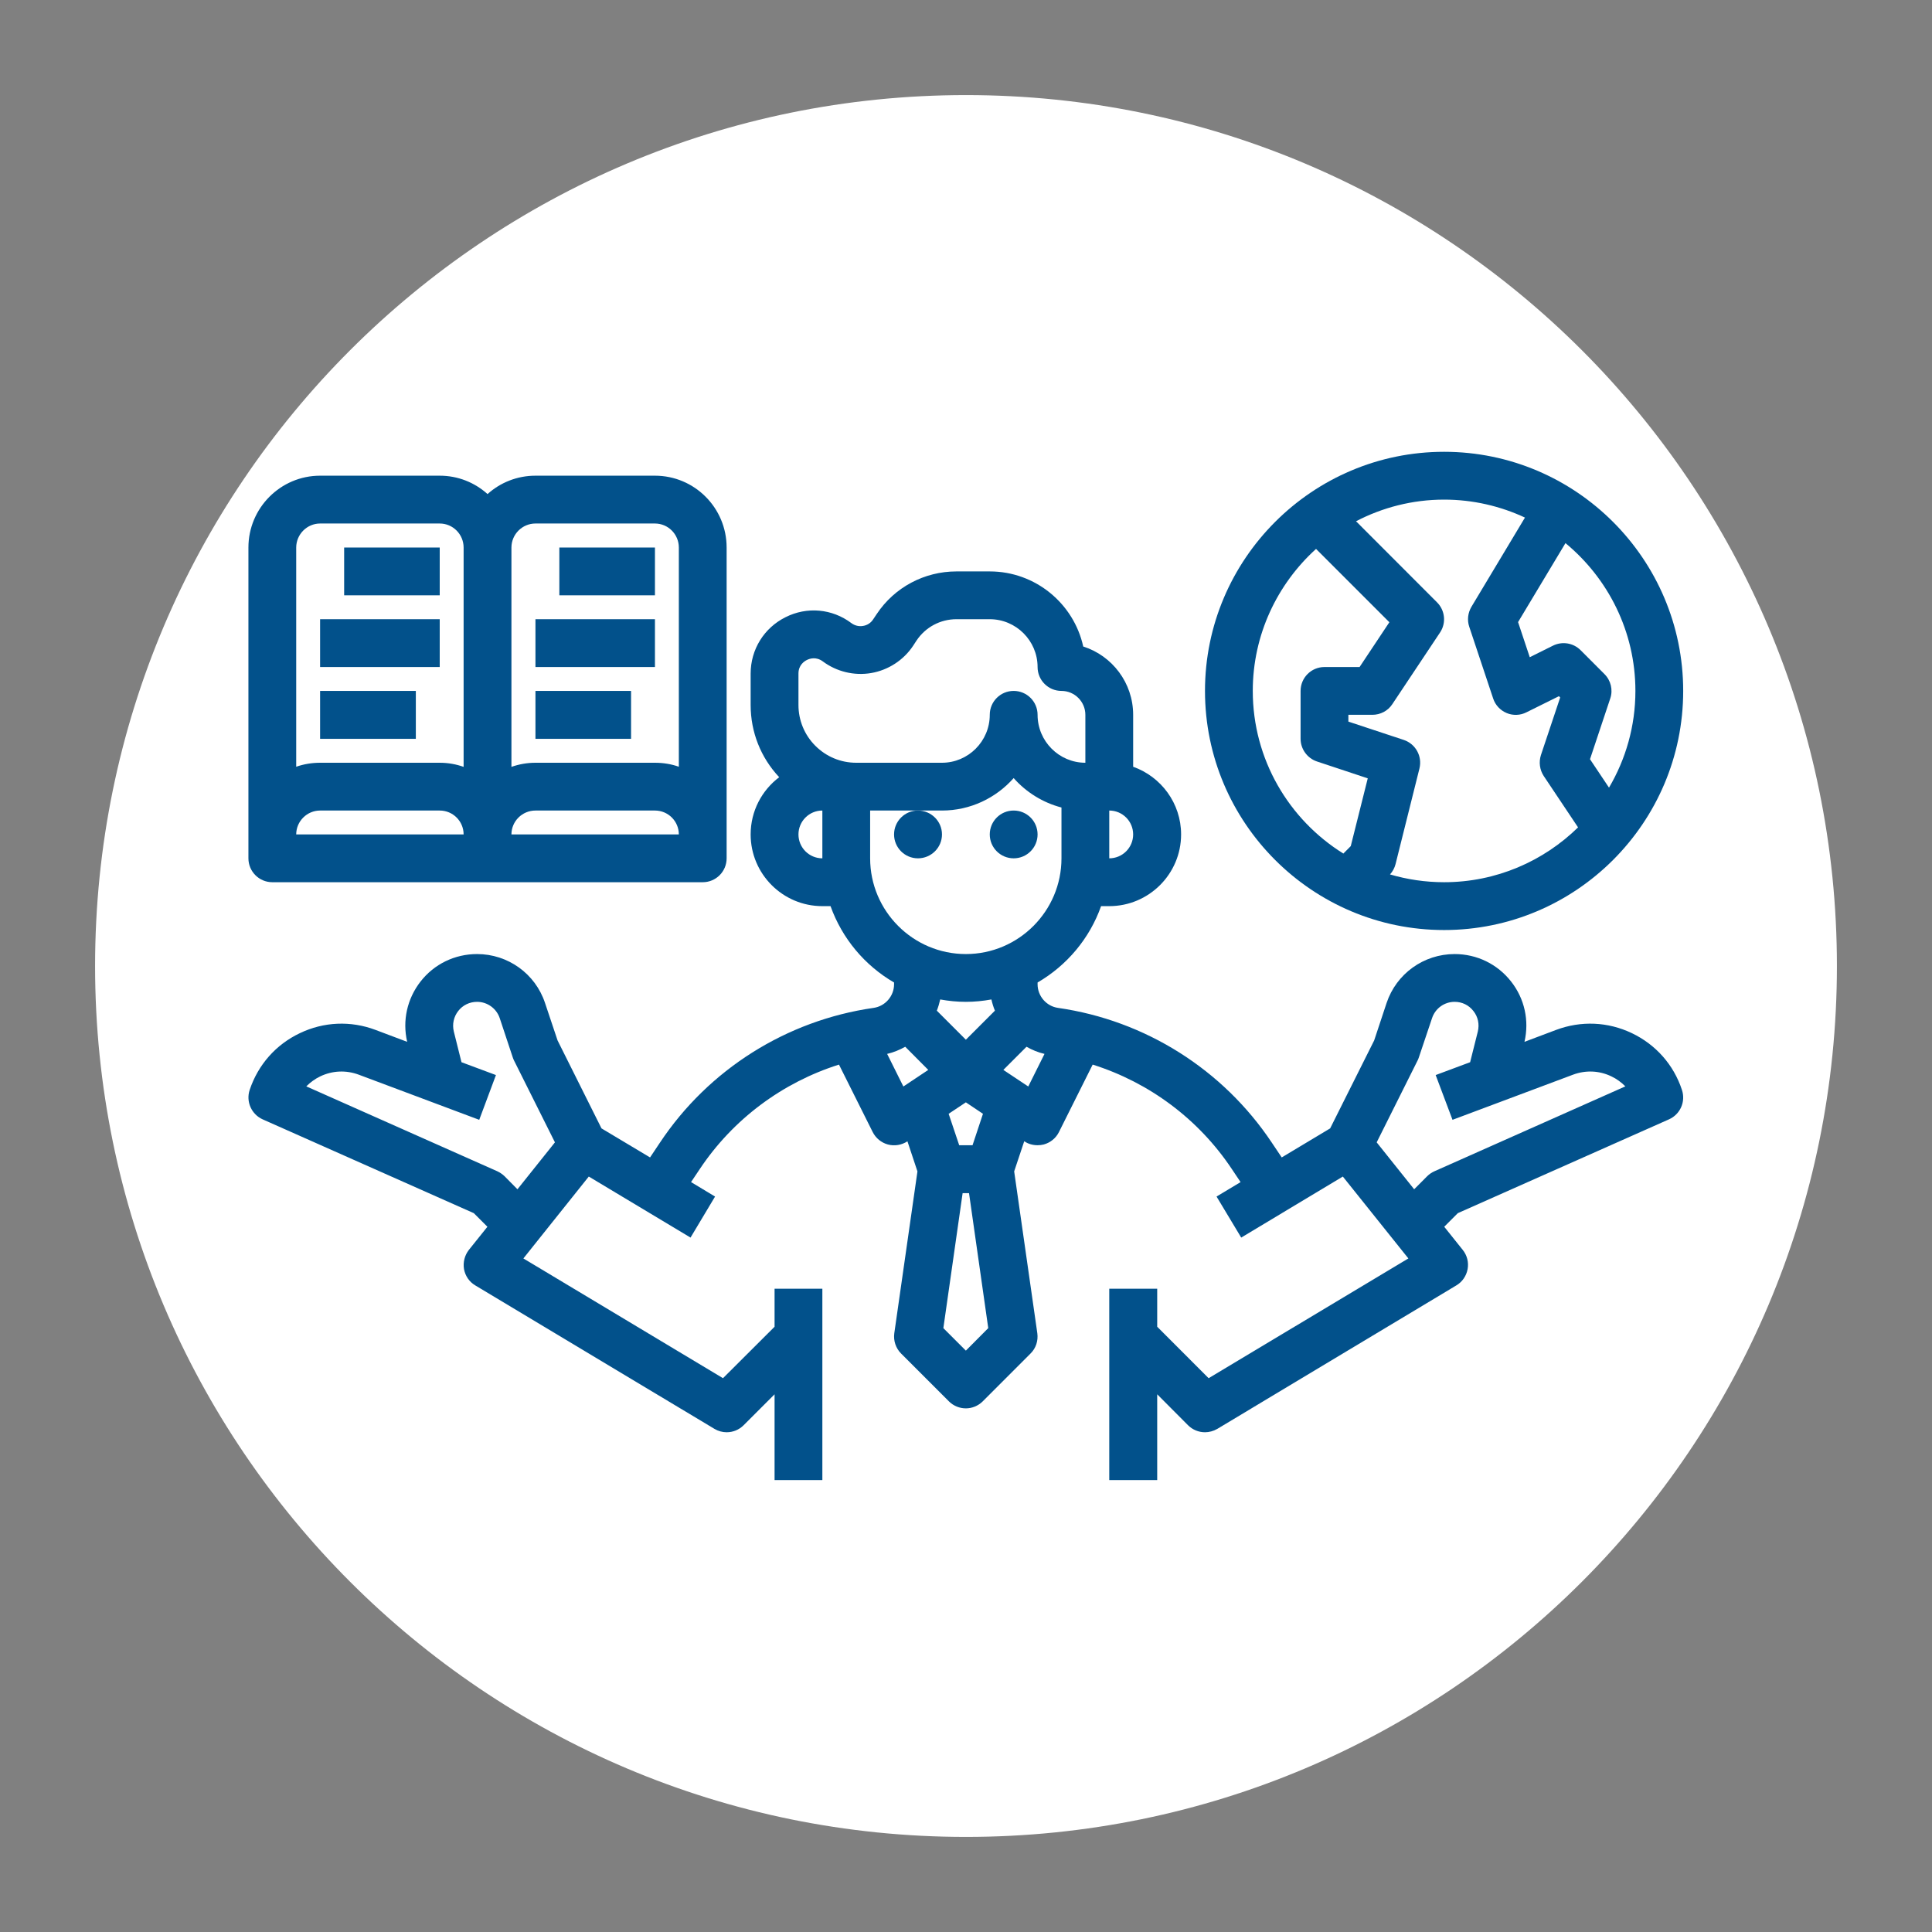 <svg xmlns="http://www.w3.org/2000/svg" xmlns:xlink="http://www.w3.org/1999/xlink" width="80" viewBox="0 0 60 60" height="80" preserveAspectRatio="xMidYMid meet"><rect x="0" y="0" width="60" height="60" fill="#808080" stroke="none"/><defs><clipPath id="ea931e919a"><path d="M 2.953 2.953 L 57.047 2.953 L 57.047 57.047 L 2.953 57.047 Z M 2.953 2.953 " clip-rule="nonzero"></path></clipPath><clipPath id="03984daf87"><path d="M 30 2.953 C 15.062 2.953 2.953 15.062 2.953 30 C 2.953 44.938 15.062 57.047 30 57.047 C 44.938 57.047 57.047 44.938 57.047 30 C 57.047 15.062 44.938 2.953 30 2.953 Z M 30 2.953 " clip-rule="nonzero"></path></clipPath><clipPath id="9e24e9e037"><path d="M 7.59 17 L 52.59 17 L 52.59 46 L 7.59 46 Z M 7.59 17 " clip-rule="nonzero"></path></clipPath><clipPath id="3f73071721"><path d="M 7.59 14.031 L 23 14.031 L 23 28 L 7.59 28 Z M 7.59 14.031 " clip-rule="nonzero"></path></clipPath><clipPath id="9b8e5f39ae"><path d="M 37 14.031 L 52.59 14.031 L 52.59 29 L 37 29 Z M 37 14.031 " clip-rule="nonzero"></path></clipPath></defs><g clip-path="url(#ea931e919a)"><g clip-path="url(#03984daf87)"><path fill="#ffffff" d="M 2.953 2.953 L 57.047 2.953 L 57.047 57.047 L 2.953 57.047 Z M 2.953 2.953 " fill-opacity="1" fill-rule="nonzero"></path></g></g><path fill="#02518b" d="M 27.766 25.914 C 27.766 26.324 28.098 26.656 28.508 26.656 C 28.918 26.656 29.254 26.324 29.254 25.914 C 29.254 25.504 28.918 25.172 28.508 25.172 C 28.098 25.172 27.766 25.504 27.766 25.914 " fill-opacity="1" fill-rule="nonzero"></path><path fill="#02518b" d="M 31.48 26.656 C 31.891 26.656 32.223 26.324 32.223 25.914 C 32.223 25.504 31.891 25.172 31.48 25.172 C 31.07 25.172 30.738 25.504 30.738 25.914 C 30.738 26.324 31.07 26.656 31.48 26.656 " fill-opacity="1" fill-rule="nonzero"></path><g clip-path="url(#9e24e9e037)"><path fill="#02518b" d="M 44.547 36.375 C 44.461 36.414 44.387 36.465 44.324 36.527 L 43.918 36.934 L 42.754 35.477 L 44.027 32.93 C 44.043 32.898 44.055 32.867 44.066 32.832 L 44.473 31.621 C 44.574 31.316 44.855 31.113 45.176 31.113 C 45.406 31.113 45.617 31.215 45.758 31.398 C 45.902 31.578 45.949 31.809 45.895 32.035 L 45.656 32.988 L 44.586 33.387 L 45.109 34.777 L 48.852 33.375 C 49.242 33.23 49.664 33.246 50.039 33.426 C 50.207 33.504 50.352 33.613 50.477 33.738 Z M 31.934 33.742 L 31.16 33.227 L 31.879 32.508 C 32.051 32.605 32.238 32.684 32.438 32.73 Z M 30.203 35.566 L 29.789 35.566 L 29.461 34.59 L 29.996 34.234 L 30.527 34.59 Z M 29.996 41.945 L 29.297 41.246 L 29.895 37.055 L 30.094 37.055 L 30.691 41.246 Z M 27.551 32.73 C 27.75 32.684 27.938 32.605 28.113 32.508 L 28.828 33.227 L 28.055 33.742 Z M 27.023 25.172 L 29.254 25.172 C 30.137 25.172 30.934 24.781 31.48 24.164 C 31.867 24.602 32.383 24.926 32.965 25.078 L 32.965 26.656 C 32.965 28.293 31.633 29.629 29.996 29.629 C 28.355 29.629 27.023 28.293 27.023 26.656 Z M 24.797 25.914 C 24.797 25.504 25.129 25.172 25.539 25.172 L 25.539 26.656 C 25.129 26.656 24.797 26.324 24.797 25.914 Z M 24.797 20.918 C 24.797 20.652 24.98 20.535 25.059 20.496 C 25.137 20.457 25.34 20.383 25.551 20.539 C 25.98 20.859 26.527 20.992 27.055 20.902 C 27.582 20.812 28.059 20.504 28.355 20.059 L 28.465 19.891 C 28.742 19.477 29.203 19.23 29.703 19.23 L 30.738 19.23 C 31.555 19.23 32.223 19.898 32.223 20.715 C 32.223 21.125 32.555 21.457 32.965 21.457 C 33.375 21.457 33.707 21.793 33.707 22.199 L 33.707 23.688 C 32.891 23.688 32.223 23.02 32.223 22.199 C 32.223 21.789 31.891 21.457 31.48 21.457 C 31.07 21.457 30.738 21.789 30.738 22.199 C 30.738 23.02 30.07 23.688 29.254 23.688 L 26.59 23.688 C 26.109 23.688 25.66 23.5 25.32 23.16 C 24.984 22.824 24.797 22.371 24.797 21.895 Z M 34.449 26.656 L 34.449 25.172 C 34.859 25.172 35.191 25.504 35.191 25.914 C 35.191 26.324 34.859 26.656 34.449 26.656 Z M 29.996 32.289 L 29.094 31.387 C 29.137 31.277 29.172 31.16 29.199 31.039 C 29.457 31.086 29.723 31.113 29.996 31.113 C 30.266 31.113 30.531 31.086 30.789 31.039 C 30.816 31.16 30.852 31.277 30.898 31.387 Z M 15.668 36.527 C 15.602 36.465 15.527 36.414 15.445 36.375 L 9.512 33.738 C 9.637 33.613 9.785 33.504 9.949 33.426 C 10.328 33.246 10.75 33.23 11.141 33.375 L 14.883 34.777 L 15.402 33.387 L 14.332 32.988 L 14.094 32.035 C 14.039 31.809 14.09 31.578 14.23 31.398 C 14.371 31.215 14.586 31.113 14.816 31.113 C 15.133 31.113 15.418 31.316 15.52 31.621 L 15.922 32.832 C 15.934 32.867 15.945 32.898 15.961 32.93 L 17.234 35.477 L 16.07 36.934 Z M 50.68 32.086 C 49.934 31.73 49.102 31.695 48.328 31.984 L 47.344 32.355 C 47.496 31.695 47.348 31.016 46.93 30.484 C 46.504 29.938 45.863 29.629 45.176 29.629 C 44.215 29.629 43.367 30.238 43.062 31.148 L 42.676 32.312 L 41.309 35.043 L 39.805 35.945 L 39.496 35.484 C 37.98 33.211 35.562 31.688 32.859 31.301 C 32.496 31.25 32.223 30.934 32.223 30.566 L 32.223 30.512 C 33.133 29.984 33.84 29.145 34.195 28.141 L 34.449 28.141 C 35.68 28.141 36.68 27.141 36.68 25.914 C 36.68 24.945 36.059 24.121 35.191 23.812 L 35.191 22.199 C 35.191 21.207 34.539 20.363 33.641 20.078 C 33.348 18.746 32.156 17.746 30.738 17.746 L 29.703 17.746 C 28.707 17.746 27.781 18.238 27.23 19.066 L 27.117 19.234 C 27.047 19.344 26.934 19.418 26.805 19.438 C 26.676 19.461 26.547 19.43 26.441 19.352 C 25.844 18.902 25.059 18.832 24.395 19.168 C 23.727 19.5 23.312 20.172 23.312 20.918 L 23.312 21.895 C 23.312 22.734 23.625 23.527 24.199 24.137 C 23.66 24.543 23.312 25.188 23.312 25.914 C 23.312 27.141 24.309 28.141 25.539 28.141 L 25.793 28.141 C 26.152 29.145 26.855 29.984 27.766 30.512 L 27.766 30.566 C 27.766 30.934 27.492 31.25 27.129 31.301 C 24.426 31.688 22.008 33.211 20.496 35.484 L 20.188 35.945 L 18.68 35.043 L 17.316 32.312 L 16.926 31.148 C 16.625 30.238 15.773 29.629 14.816 29.629 C 14.125 29.629 13.484 29.938 13.059 30.484 C 12.645 31.016 12.492 31.695 12.645 32.355 L 11.66 31.984 C 10.891 31.695 10.055 31.73 9.312 32.086 C 8.566 32.441 8.016 33.066 7.754 33.848 C 7.633 34.211 7.809 34.605 8.156 34.762 L 14.715 37.676 L 15.137 38.098 L 14.562 38.816 C 14.43 38.984 14.375 39.203 14.41 39.414 C 14.449 39.625 14.574 39.809 14.758 39.918 L 22.188 44.375 C 22.305 44.445 22.438 44.48 22.566 44.48 C 22.762 44.48 22.949 44.406 23.094 44.262 L 24.055 43.301 L 24.055 45.965 L 25.539 45.965 L 25.539 40.023 L 24.055 40.023 L 24.055 41.203 L 22.453 42.801 L 16.254 39.082 L 18.285 36.539 L 21.445 38.434 L 22.207 37.16 L 21.461 36.711 L 21.73 36.309 C 22.766 34.754 24.301 33.617 26.055 33.062 L 27.102 35.156 C 27.199 35.348 27.371 35.488 27.574 35.543 C 27.781 35.598 28 35.562 28.18 35.445 L 28.18 35.441 L 28.492 36.379 L 27.773 41.406 C 27.742 41.637 27.82 41.871 27.984 42.035 L 29.469 43.52 C 29.613 43.664 29.805 43.738 29.996 43.738 C 30.184 43.738 30.375 43.664 30.52 43.52 L 32.004 42.035 C 32.172 41.871 32.246 41.637 32.215 41.406 L 31.496 36.379 L 31.809 35.441 L 31.812 35.445 C 31.934 35.527 32.078 35.566 32.223 35.566 C 32.285 35.566 32.352 35.559 32.414 35.543 C 32.617 35.488 32.793 35.348 32.887 35.156 L 33.934 33.062 C 35.691 33.617 37.223 34.754 38.258 36.309 L 38.527 36.711 L 37.781 37.16 L 38.547 38.434 L 41.703 36.539 L 43.738 39.082 L 37.535 42.801 L 35.938 41.203 L 35.938 40.023 L 34.449 40.023 L 34.449 45.965 L 35.938 45.965 L 35.938 43.301 L 36.895 44.262 C 37.039 44.406 37.23 44.48 37.422 44.48 C 37.551 44.48 37.684 44.445 37.805 44.375 L 45.23 39.918 C 45.414 39.809 45.539 39.625 45.578 39.414 C 45.617 39.203 45.562 38.984 45.426 38.816 L 44.852 38.098 L 45.273 37.676 L 51.832 34.762 C 52.184 34.605 52.355 34.211 52.234 33.848 C 51.977 33.066 51.422 32.441 50.68 32.086 " fill-opacity="1" fill-rule="nonzero"></path></g><g clip-path="url(#3f73071721)"><path fill="#02518b" d="M 9.941 25.172 L 13.656 25.172 C 14.066 25.172 14.398 25.504 14.398 25.914 L 9.199 25.914 C 9.199 25.504 9.535 25.172 9.941 25.172 Z M 9.941 16.258 L 13.656 16.258 C 14.066 16.258 14.398 16.594 14.398 17.004 L 14.398 23.816 C 14.168 23.734 13.918 23.688 13.656 23.688 L 9.941 23.688 C 9.684 23.688 9.434 23.73 9.199 23.812 L 9.199 17.004 C 9.199 16.594 9.535 16.258 9.941 16.258 Z M 16.629 16.258 L 20.34 16.258 C 20.75 16.258 21.082 16.594 21.082 17.004 L 21.082 23.812 C 20.852 23.73 20.602 23.688 20.34 23.688 L 16.629 23.688 C 16.367 23.688 16.117 23.734 15.883 23.816 L 15.883 17.004 C 15.883 16.594 16.219 16.258 16.629 16.258 Z M 15.883 25.914 C 15.883 25.504 16.219 25.172 16.629 25.172 L 20.34 25.172 C 20.75 25.172 21.082 25.504 21.082 25.914 Z M 8.457 27.398 L 21.824 27.398 C 22.234 27.398 22.566 27.066 22.566 26.656 L 22.566 17.004 C 22.566 15.773 21.57 14.773 20.34 14.773 L 16.629 14.773 C 16.059 14.773 15.535 14.988 15.141 15.344 C 14.746 14.988 14.227 14.773 13.656 14.773 L 9.941 14.773 C 8.715 14.773 7.715 15.773 7.715 17.004 L 7.715 26.656 C 7.715 27.066 8.047 27.398 8.457 27.398 " fill-opacity="1" fill-rule="nonzero"></path></g><path fill="#02518b" d="M 13.656 17.004 L 10.688 17.004 L 10.688 18.488 L 13.656 18.488 L 13.656 17.004 " fill-opacity="1" fill-rule="nonzero"></path><path fill="#02518b" d="M 13.656 19.23 L 9.941 19.23 L 9.941 20.715 L 13.656 20.715 L 13.656 19.23 " fill-opacity="1" fill-rule="nonzero"></path><path fill="#02518b" d="M 12.914 21.457 L 9.941 21.457 L 9.941 22.945 L 12.914 22.945 L 12.914 21.457 " fill-opacity="1" fill-rule="nonzero"></path><path fill="#02518b" d="M 20.34 17.004 L 17.371 17.004 L 17.371 18.488 L 20.34 18.488 L 20.34 17.004 " fill-opacity="1" fill-rule="nonzero"></path><path fill="#02518b" d="M 20.34 19.23 L 16.629 19.23 L 16.629 20.715 L 20.34 20.715 L 20.34 19.23 " fill-opacity="1" fill-rule="nonzero"></path><path fill="#02518b" d="M 19.598 21.457 L 16.629 21.457 L 16.629 22.945 L 19.598 22.945 L 19.598 21.457 " fill-opacity="1" fill-rule="nonzero"></path><g clip-path="url(#9b8e5f39ae)"><path fill="#02518b" d="M 40.871 17.047 L 43.148 19.324 L 42.223 20.715 L 41.133 20.715 C 40.723 20.715 40.391 21.047 40.391 21.457 L 40.391 22.945 C 40.391 23.262 40.598 23.547 40.898 23.648 L 42.477 24.172 L 41.949 26.277 L 41.719 26.508 C 40.031 25.457 38.906 23.586 38.906 21.457 C 38.906 19.711 39.668 18.137 40.871 17.047 Z M 47.359 16.074 L 45.695 18.848 C 45.586 19.035 45.559 19.258 45.629 19.465 L 46.371 21.691 C 46.438 21.898 46.594 22.062 46.793 22.145 C 46.988 22.227 47.215 22.219 47.406 22.121 L 48.414 21.621 L 48.453 21.66 L 47.855 23.449 C 47.785 23.668 47.816 23.906 47.941 24.098 L 49.008 25.695 C 47.934 26.746 46.465 27.398 44.848 27.398 C 44.266 27.398 43.699 27.312 43.168 27.156 C 43.25 27.066 43.309 26.957 43.34 26.836 L 44.082 23.867 C 44.176 23.488 43.965 23.105 43.598 22.98 L 41.875 22.41 L 41.875 22.199 L 42.621 22.199 C 42.867 22.199 43.102 22.078 43.238 21.871 L 44.723 19.641 C 44.918 19.348 44.879 18.957 44.629 18.707 L 42.113 16.188 C 42.93 15.762 43.863 15.516 44.848 15.516 C 45.746 15.516 46.598 15.719 47.359 16.074 Z M 50.789 21.457 C 50.789 22.555 50.488 23.578 49.969 24.461 L 49.379 23.578 L 50.008 21.691 C 50.098 21.426 50.027 21.133 49.828 20.934 L 49.086 20.191 C 48.859 19.965 48.516 19.91 48.23 20.051 L 47.508 20.41 L 47.145 19.32 L 48.617 16.867 C 49.941 17.961 50.789 19.613 50.789 21.457 Z M 44.848 28.883 C 48.941 28.883 52.273 25.555 52.273 21.457 C 52.273 17.363 48.941 14.031 44.848 14.031 C 40.754 14.031 37.422 17.363 37.422 21.457 C 37.422 25.555 40.754 28.883 44.848 28.883 " fill-opacity="1" fill-rule="nonzero"></path></g></svg>
